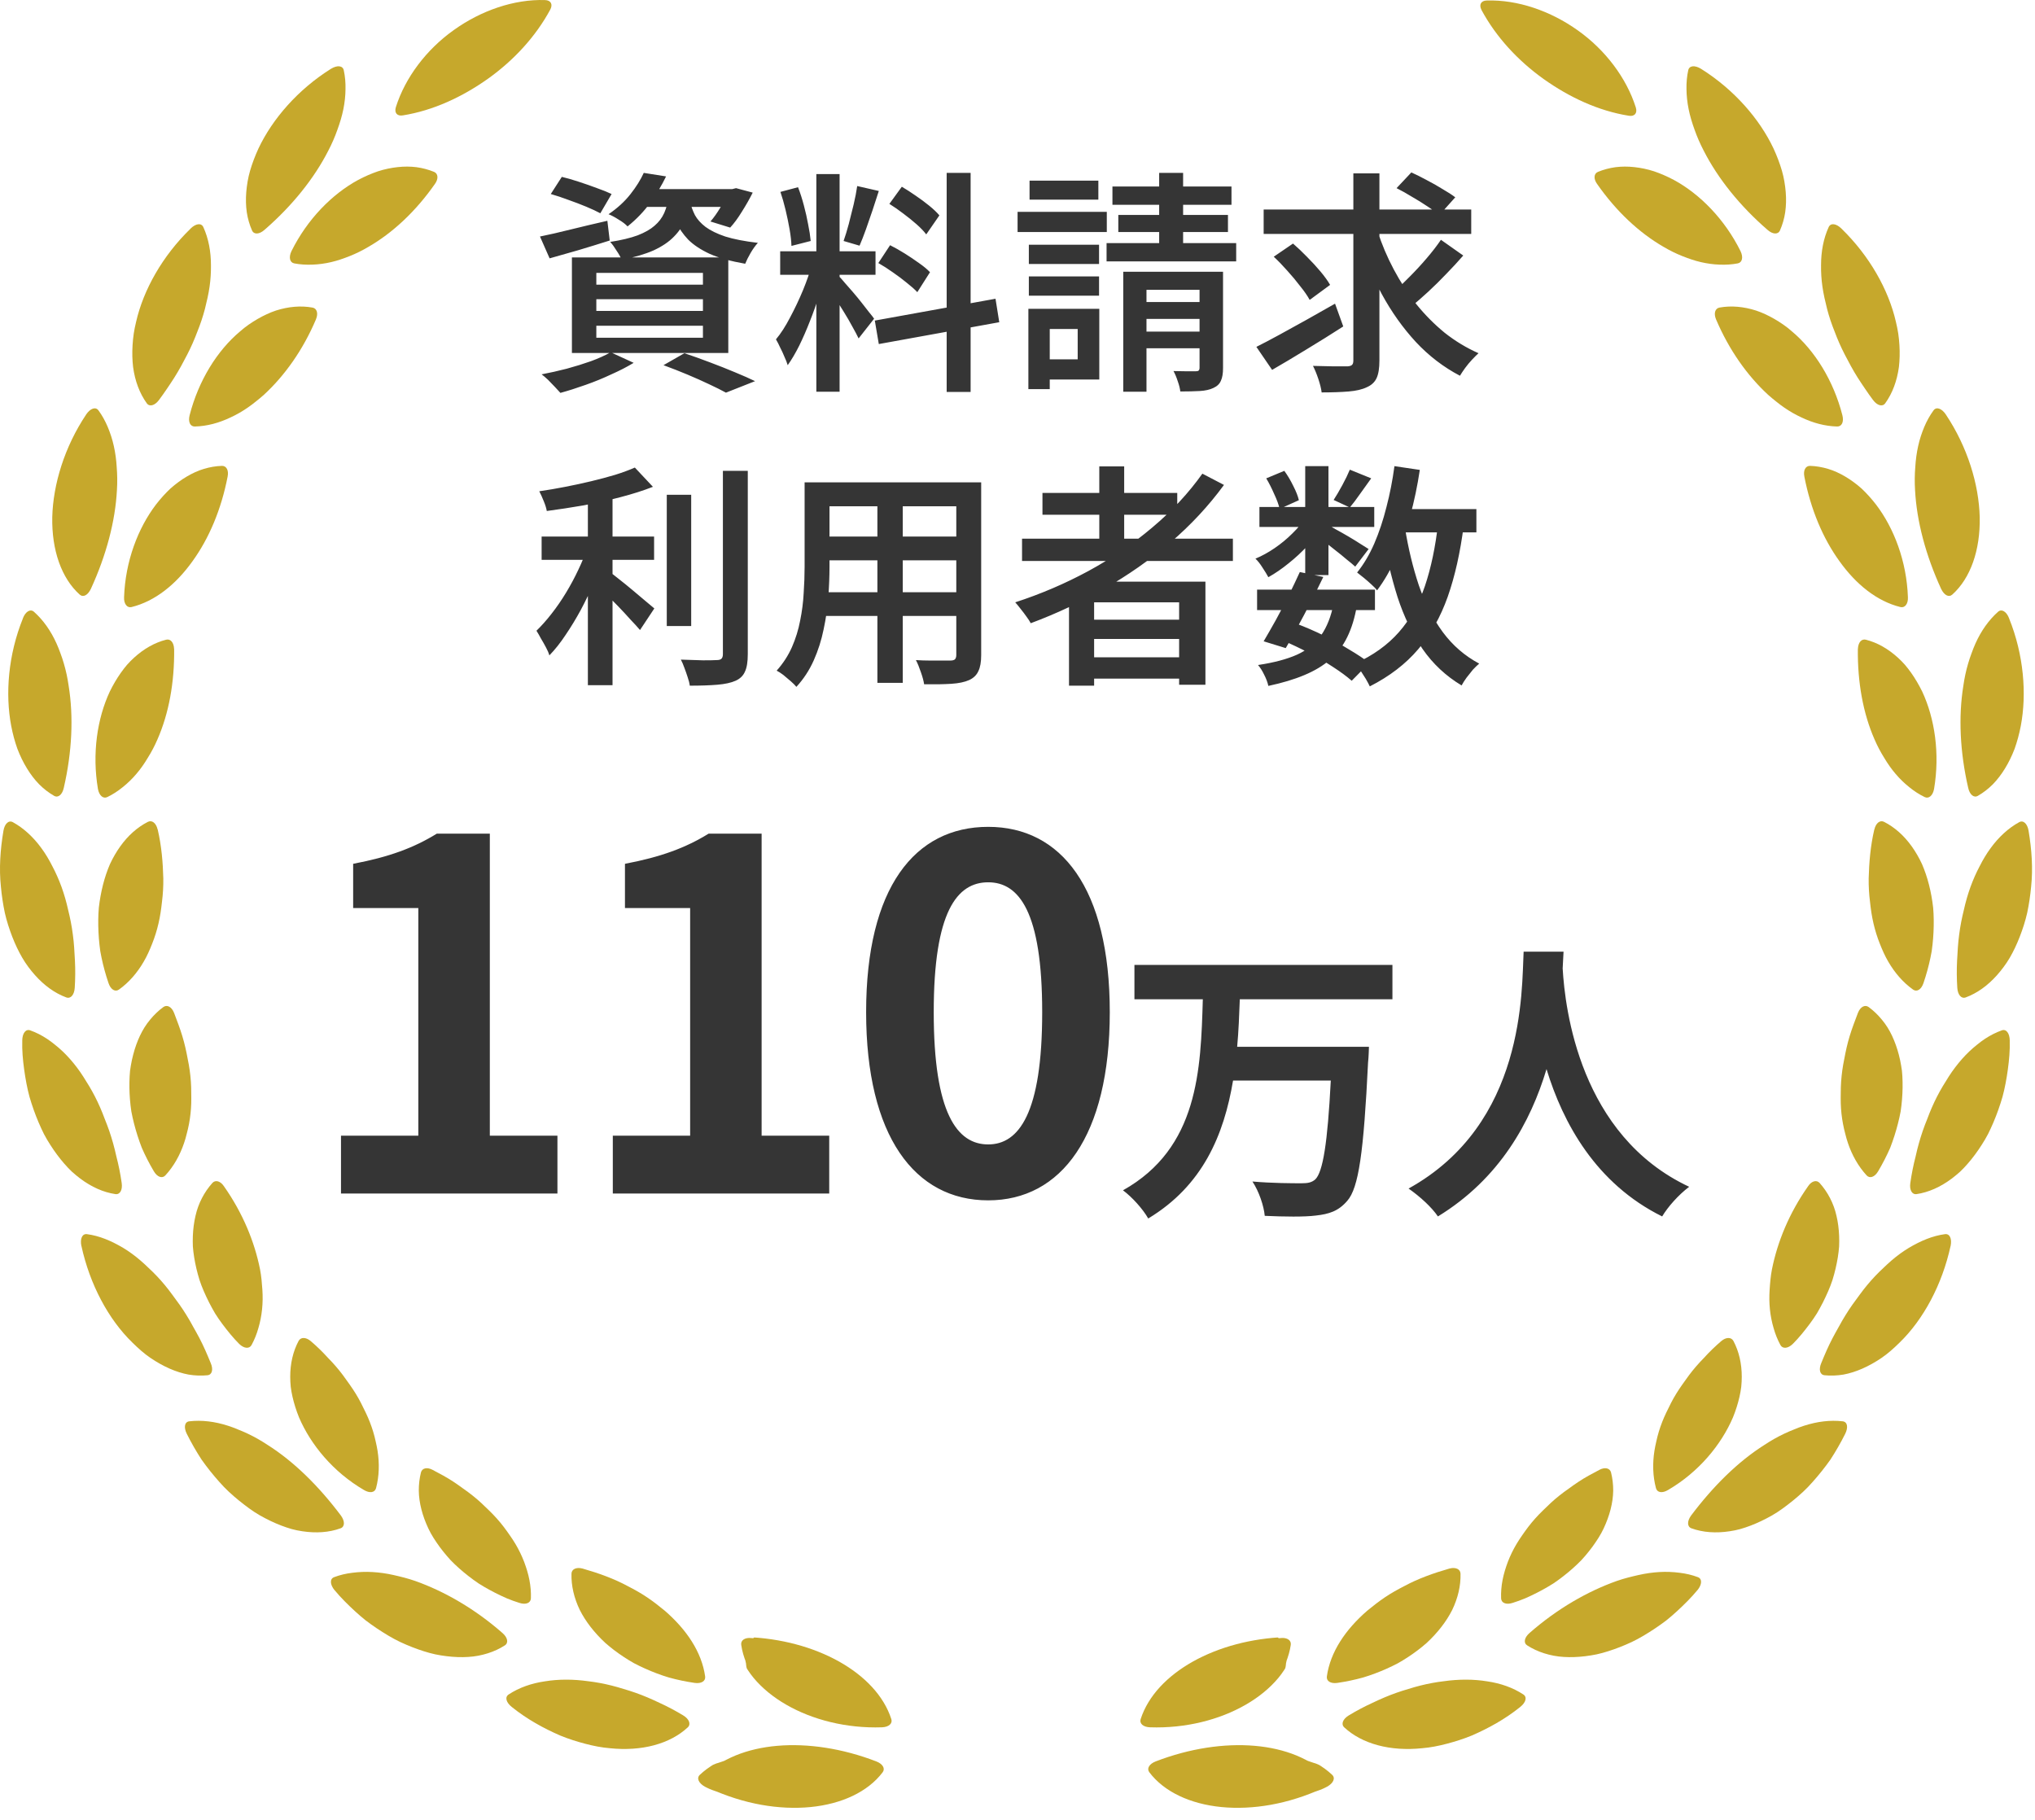 <svg width="104" height="93" viewBox="0 0 104 93" fill="none" xmlns="http://www.w3.org/2000/svg">
<path d="M28.148 9.916L28.712 9.04C28.984 9.104 29.276 9.188 29.588 9.292C29.908 9.396 30.216 9.504 30.512 9.616C30.808 9.72 31.056 9.82 31.256 9.916L30.68 10.9C30.488 10.796 30.248 10.684 29.96 10.564C29.672 10.444 29.368 10.328 29.048 10.216C28.728 10.096 28.428 9.996 28.148 9.916ZM27.596 12.088C28.036 12 28.56 11.88 29.168 11.728C29.784 11.576 30.408 11.428 31.04 11.284L31.16 12.292C30.632 12.46 30.1 12.624 29.564 12.784C29.028 12.936 28.536 13.076 28.088 13.204L27.596 12.088ZM32.876 9.664H37.544V10.576H32.144L32.876 9.664ZM37.232 9.664H37.424L37.616 9.616L38.468 9.844C38.308 10.164 38.124 10.488 37.916 10.816C37.716 11.144 37.516 11.416 37.316 11.632L36.308 11.32C36.476 11.128 36.644 10.892 36.812 10.612C36.988 10.332 37.128 10.068 37.232 9.82V9.664ZM34.172 10.036H35.336C35.272 10.468 35.172 10.856 35.036 11.2C34.9 11.536 34.7 11.836 34.436 12.1C34.18 12.364 33.836 12.596 33.404 12.796C32.972 12.988 32.428 13.148 31.772 13.276C31.716 13.14 31.628 12.984 31.508 12.808C31.396 12.624 31.288 12.476 31.184 12.364C31.752 12.276 32.22 12.164 32.588 12.028C32.956 11.884 33.244 11.72 33.452 11.536C33.668 11.352 33.832 11.136 33.944 10.888C34.056 10.632 34.132 10.348 34.172 10.036ZM35.264 10.312C35.32 10.544 35.404 10.772 35.516 10.996C35.636 11.212 35.816 11.412 36.056 11.596C36.304 11.78 36.64 11.944 37.064 12.088C37.496 12.224 38.052 12.332 38.732 12.412C38.612 12.54 38.488 12.712 38.36 12.928C38.24 13.136 38.148 13.32 38.084 13.48C37.348 13.352 36.744 13.184 36.272 12.976C35.808 12.76 35.44 12.516 35.168 12.244C34.904 11.964 34.7 11.668 34.556 11.356C34.42 11.044 34.312 10.732 34.232 10.42L35.264 10.312ZM32.9 8.836L34.04 9.016C33.816 9.48 33.544 9.932 33.224 10.372C32.912 10.804 32.528 11.204 32.072 11.572C31.96 11.452 31.808 11.336 31.616 11.224C31.432 11.104 31.26 11.012 31.1 10.948C31.548 10.644 31.92 10.304 32.216 9.928C32.512 9.552 32.74 9.188 32.9 8.836ZM30.476 15.292V15.892H35.924V15.292H30.476ZM30.476 16.648V17.26H35.924V16.648H30.476ZM30.476 13.948V14.548H35.924V13.948H30.476ZM29.228 13.156H37.22V18.04H29.228V13.156ZM33.908 18.664L34.976 18.052C35.408 18.196 35.844 18.352 36.284 18.52C36.732 18.688 37.156 18.856 37.556 19.024C37.964 19.192 38.308 19.344 38.588 19.48L37.1 20.068C36.868 19.94 36.58 19.796 36.236 19.636C35.9 19.476 35.532 19.312 35.132 19.144C34.732 18.976 34.324 18.816 33.908 18.664ZM31.208 18.004L32.384 18.544C32.056 18.744 31.676 18.94 31.244 19.132C30.82 19.332 30.38 19.512 29.924 19.672C29.476 19.832 29.048 19.968 28.64 20.08C28.56 19.992 28.464 19.888 28.352 19.768C28.24 19.648 28.124 19.528 28.004 19.408C27.884 19.296 27.776 19.204 27.68 19.132C28.104 19.052 28.532 18.956 28.964 18.844C29.404 18.724 29.816 18.596 30.2 18.46C30.592 18.316 30.928 18.164 31.208 18.004ZM41.72 8.896H42.908V20.02H41.72V8.896ZM39.872 12.844H44.744V14.044H39.872V12.844ZM41.504 13.48L42.224 13.828C42.12 14.236 41.996 14.664 41.852 15.112C41.716 15.552 41.56 15.992 41.384 16.432C41.216 16.864 41.036 17.276 40.844 17.668C40.652 18.052 40.456 18.384 40.256 18.664C40.216 18.528 40.16 18.384 40.088 18.232C40.024 18.072 39.952 17.916 39.872 17.764C39.8 17.604 39.728 17.464 39.656 17.344C39.904 17.048 40.144 16.676 40.376 16.228C40.616 15.78 40.836 15.316 41.036 14.836C41.236 14.348 41.392 13.896 41.504 13.48ZM42.896 14.14C42.96 14.204 43.052 14.308 43.172 14.452C43.3 14.596 43.44 14.756 43.592 14.932C43.744 15.108 43.892 15.288 44.036 15.472C44.18 15.656 44.308 15.82 44.42 15.964C44.54 16.108 44.624 16.216 44.672 16.288L43.88 17.296C43.8 17.128 43.692 16.924 43.556 16.684C43.428 16.444 43.284 16.196 43.124 15.94C42.964 15.676 42.812 15.432 42.668 15.208C42.524 14.976 42.4 14.792 42.296 14.656L42.896 14.14ZM39.884 9.808L40.784 9.568C40.896 9.856 40.996 10.168 41.084 10.504C41.172 10.832 41.244 11.152 41.3 11.464C41.364 11.776 41.408 12.06 41.432 12.316L40.448 12.568C40.44 12.32 40.408 12.036 40.352 11.716C40.296 11.396 40.228 11.068 40.148 10.732C40.068 10.396 39.98 10.088 39.884 9.808ZM43.808 9.508L44.912 9.76C44.808 10.08 44.7 10.412 44.588 10.756C44.476 11.092 44.364 11.416 44.252 11.728C44.14 12.04 44.032 12.316 43.928 12.556L43.112 12.316C43.2 12.068 43.288 11.78 43.376 11.452C43.464 11.116 43.548 10.78 43.628 10.444C43.708 10.1 43.768 9.788 43.808 9.508ZM48.38 8.836H49.604V20.032H48.38V8.836ZM44.708 16.384L50.876 15.268L51.068 16.468L44.912 17.584L44.708 16.384ZM45.452 10.42L46.088 9.544C46.32 9.68 46.556 9.832 46.796 10C47.044 10.168 47.276 10.34 47.492 10.516C47.708 10.692 47.88 10.856 48.008 11.008L47.336 11.98C47.216 11.82 47.052 11.648 46.844 11.464C46.636 11.28 46.408 11.096 46.16 10.912C45.92 10.728 45.684 10.564 45.452 10.42ZM44.888 13.444L45.488 12.532C45.728 12.652 45.976 12.792 46.232 12.952C46.488 13.112 46.732 13.276 46.964 13.444C47.196 13.604 47.384 13.76 47.528 13.912L46.88 14.932C46.744 14.788 46.564 14.628 46.34 14.452C46.116 14.268 45.876 14.088 45.62 13.912C45.372 13.736 45.128 13.58 44.888 13.444ZM52.58 12.508H56.168V13.492H52.58V12.508ZM52.616 9.232H56.132V10.204H52.616V9.232ZM52.58 14.128H56.168V15.112H52.58V14.128ZM52.004 10.828H56.564V11.86H52.004V10.828ZM53.132 15.784H56.18V19.396H53.132V18.364H55.076V16.816H53.132V15.784ZM52.556 15.784H53.648V19.888H52.556V15.784ZM56.852 9.532H62.936V10.468H56.852V9.532ZM57.152 10.984H62.756V11.86H57.152V10.984ZM56.552 12.424H63.176V13.36H56.552V12.424ZM59.24 8.836H60.464V13.216H59.24V8.836ZM57.404 13.888H62V14.812H58.592V20.02H57.404V13.888ZM61.304 13.888H62.504V18.808C62.504 19.088 62.468 19.304 62.396 19.456C62.332 19.616 62.204 19.74 62.012 19.828C61.828 19.916 61.596 19.968 61.316 19.984C61.036 20 60.704 20.008 60.32 20.008C60.304 19.856 60.26 19.68 60.188 19.48C60.124 19.28 60.052 19.108 59.972 18.964C60.212 18.972 60.44 18.976 60.656 18.976C60.88 18.976 61.028 18.976 61.1 18.976C61.18 18.976 61.232 18.964 61.256 18.94C61.288 18.908 61.304 18.86 61.304 18.796V13.888ZM57.92 15.436H61.916V16.3H57.92V15.436ZM57.92 16.948H61.916V17.8H57.92V16.948ZM64.58 10.708H75.188V11.956H64.58V10.708ZM70.4 11.812C70.616 12.484 70.892 13.136 71.228 13.768C71.564 14.4 71.948 14.992 72.38 15.544C72.82 16.088 73.304 16.576 73.832 17.008C74.368 17.432 74.944 17.78 75.56 18.052C75.464 18.14 75.352 18.252 75.224 18.388C75.104 18.516 74.988 18.656 74.876 18.808C74.772 18.952 74.684 19.084 74.612 19.204C73.772 18.764 73.02 18.188 72.356 17.476C71.692 16.756 71.112 15.94 70.616 15.028C70.128 14.116 69.716 13.14 69.38 12.1L70.4 11.812ZM73.64 12.256L74.78 13.06C74.516 13.364 74.228 13.676 73.916 13.996C73.612 14.316 73.304 14.62 72.992 14.908C72.688 15.188 72.4 15.44 72.128 15.664L71.192 14.956C71.456 14.724 71.736 14.456 72.032 14.152C72.336 13.848 72.628 13.532 72.908 13.204C73.196 12.868 73.44 12.552 73.64 12.256ZM71.372 9.616L72.128 8.812C72.376 8.924 72.64 9.056 72.92 9.208C73.2 9.352 73.468 9.504 73.724 9.664C73.988 9.816 74.204 9.956 74.372 10.084L73.556 10.996C73.404 10.86 73.204 10.712 72.956 10.552C72.708 10.384 72.444 10.22 72.164 10.06C71.892 9.892 71.628 9.744 71.372 9.616ZM65.096 13.12L66.08 12.448C66.312 12.648 66.552 12.876 66.8 13.132C67.048 13.38 67.276 13.628 67.484 13.876C67.692 14.124 67.856 14.352 67.976 14.56L66.932 15.328C66.82 15.12 66.66 14.888 66.452 14.632C66.252 14.368 66.032 14.104 65.792 13.84C65.56 13.576 65.328 13.336 65.096 13.12ZM69.164 8.86H70.496V18.424C70.496 18.816 70.448 19.116 70.352 19.324C70.256 19.532 70.088 19.688 69.848 19.792C69.616 19.904 69.308 19.976 68.924 20.008C68.54 20.04 68.08 20.056 67.544 20.056C67.52 19.864 67.464 19.636 67.376 19.372C67.288 19.108 67.196 18.884 67.1 18.7C67.476 18.708 67.832 18.716 68.168 18.724C68.512 18.724 68.744 18.724 68.864 18.724C68.976 18.716 69.052 18.692 69.092 18.652C69.14 18.612 69.164 18.536 69.164 18.424V8.86ZM64.208 17.728C64.544 17.56 64.932 17.356 65.372 17.116C65.812 16.876 66.276 16.62 66.764 16.348C67.26 16.068 67.748 15.792 68.228 15.52L68.648 16.684C68.04 17.076 67.412 17.468 66.764 17.86C66.124 18.252 65.54 18.6 65.012 18.904L64.208 17.728ZM27.68 27.424H33.428V28.612H27.68V27.424ZM34.076 25.288H35.324V31.996H34.076V25.288ZM30.044 24.976H31.304V35.02H30.044V24.976ZM36.944 24.064H38.216V33.436C38.216 33.828 38.168 34.124 38.072 34.324C37.984 34.532 37.824 34.688 37.592 34.792C37.36 34.896 37.048 34.964 36.656 34.996C36.272 35.028 35.804 35.044 35.252 35.044C35.236 34.916 35.2 34.772 35.144 34.612C35.096 34.46 35.04 34.3 34.976 34.132C34.92 33.972 34.86 33.832 34.796 33.712C35.204 33.728 35.58 33.74 35.924 33.748C36.268 33.748 36.5 33.744 36.62 33.736C36.732 33.736 36.812 33.716 36.86 33.676C36.916 33.628 36.944 33.548 36.944 33.436V24.064ZM32.444 23.896L33.368 24.88C32.88 25.072 32.328 25.248 31.712 25.408C31.104 25.568 30.476 25.708 29.828 25.828C29.18 25.94 28.552 26.036 27.944 26.116C27.92 25.972 27.868 25.804 27.788 25.612C27.708 25.412 27.632 25.244 27.56 25.108C28 25.044 28.444 24.968 28.892 24.88C29.348 24.792 29.792 24.696 30.224 24.592C30.656 24.488 31.06 24.38 31.436 24.268C31.82 24.148 32.156 24.024 32.444 23.896ZM30.02 27.976L30.896 28.36C30.744 28.816 30.564 29.284 30.356 29.764C30.156 30.236 29.932 30.704 29.684 31.168C29.436 31.624 29.176 32.052 28.904 32.452C28.64 32.852 28.364 33.2 28.076 33.496C28.036 33.36 27.976 33.22 27.896 33.076C27.816 32.924 27.732 32.776 27.644 32.632C27.564 32.48 27.488 32.348 27.416 32.236C27.672 31.988 27.928 31.7 28.184 31.372C28.448 31.036 28.696 30.676 28.928 30.292C29.16 29.908 29.368 29.52 29.552 29.128C29.744 28.728 29.9 28.344 30.02 27.976ZM31.112 29.2C31.232 29.28 31.4 29.408 31.616 29.584C31.832 29.752 32.064 29.94 32.312 30.148C32.56 30.356 32.788 30.548 32.996 30.724C33.204 30.9 33.352 31.024 33.44 31.096L32.708 32.2C32.58 32.048 32.416 31.868 32.216 31.66C32.024 31.444 31.82 31.224 31.604 31C31.388 30.776 31.176 30.564 30.968 30.364C30.768 30.164 30.592 30 30.44 29.872L31.112 29.2ZM41.852 24.652H49.34V25.876H41.852V24.652ZM41.852 27.424H49.352V28.636H41.852V27.424ZM41.816 30.268H49.388V31.48H41.816V30.268ZM41.12 24.652H42.392V28.984C42.392 29.448 42.372 29.956 42.332 30.508C42.292 31.052 42.212 31.604 42.092 32.164C41.98 32.716 41.812 33.244 41.588 33.748C41.364 34.252 41.068 34.704 40.7 35.104C40.636 35.024 40.54 34.928 40.412 34.816C40.284 34.704 40.156 34.596 40.028 34.492C39.9 34.396 39.788 34.324 39.692 34.276C40.02 33.908 40.28 33.508 40.472 33.076C40.664 32.636 40.804 32.184 40.892 31.72C40.988 31.248 41.048 30.78 41.072 30.316C41.104 29.844 41.12 29.396 41.12 28.972V24.652ZM48.872 24.652H50.144V33.484C50.144 33.836 50.096 34.108 50 34.3C49.912 34.5 49.756 34.652 49.532 34.756C49.3 34.86 48.996 34.924 48.62 34.948C48.252 34.972 47.788 34.98 47.228 34.972C47.204 34.804 47.148 34.596 47.06 34.348C46.98 34.108 46.896 33.904 46.808 33.736C47.056 33.752 47.3 33.76 47.54 33.76C47.78 33.76 47.992 33.76 48.176 33.76C48.36 33.76 48.488 33.76 48.56 33.76C48.672 33.76 48.752 33.74 48.8 33.7C48.848 33.652 48.872 33.576 48.872 33.472V24.652ZM44.84 25.132H46.136V34.9H44.84V25.132ZM52.232 27.532H63.008V28.672H52.232V27.532ZM53.276 25.192H60.164V26.308H53.276V25.192ZM55.34 31.672H60.788V32.656H55.34V31.672ZM55.34 33.592H60.788V34.684H55.34V33.592ZM56.18 23.836H57.452V28.168H56.18V23.836ZM61.448 24.208L62.552 24.784C61.768 25.856 60.852 26.84 59.804 27.736C58.756 28.624 57.628 29.412 56.42 30.1C55.212 30.788 53.964 31.372 52.676 31.852C52.628 31.756 52.556 31.644 52.46 31.516C52.364 31.38 52.264 31.248 52.16 31.12C52.056 30.984 51.964 30.872 51.884 30.784C53.188 30.36 54.432 29.828 55.616 29.188C56.808 28.54 57.9 27.796 58.892 26.956C59.892 26.116 60.744 25.2 61.448 24.208ZM54.632 29.728H61.604V34.996H60.26V30.784H55.916V35.044H54.632V29.728ZM64.244 30.136H70.268V31.18H64.244V30.136ZM64.364 25.912H70.232V26.932H64.364V25.912ZM66.428 29.236L67.628 29.488C67.436 29.888 67.224 30.312 66.992 30.76C66.768 31.2 66.544 31.624 66.32 32.032C66.104 32.44 65.9 32.804 65.708 33.124L64.58 32.776C64.764 32.464 64.968 32.108 65.192 31.708C65.416 31.3 65.636 30.88 65.852 30.448C66.068 30.008 66.26 29.604 66.428 29.236ZM68.156 30.844L69.344 30.952C69.24 31.568 69.076 32.104 68.852 32.56C68.636 33.008 68.344 33.392 67.976 33.712C67.616 34.024 67.176 34.288 66.656 34.504C66.144 34.72 65.532 34.904 64.82 35.056C64.78 34.872 64.708 34.68 64.604 34.48C64.508 34.28 64.404 34.116 64.292 33.988C65.1 33.868 65.764 33.692 66.284 33.46C66.812 33.22 67.224 32.888 67.52 32.464C67.816 32.04 68.028 31.5 68.156 30.844ZM68.984 24.004L70.076 24.448C69.884 24.72 69.692 24.988 69.5 25.252C69.316 25.516 69.144 25.744 68.984 25.936L68.156 25.552C68.292 25.344 68.44 25.092 68.6 24.796C68.76 24.5 68.888 24.236 68.984 24.004ZM66.704 23.824H67.892V29.392H66.704V23.824ZM64.712 24.448L65.636 24.064C65.804 24.296 65.956 24.552 66.092 24.832C66.236 25.112 66.332 25.356 66.38 25.564L65.396 26.008C65.348 25.792 65.256 25.54 65.12 25.252C64.992 24.956 64.856 24.688 64.712 24.448ZM66.74 26.416L67.58 26.92C67.38 27.24 67.128 27.564 66.824 27.892C66.528 28.212 66.204 28.512 65.852 28.792C65.508 29.072 65.164 29.308 64.82 29.5C64.748 29.364 64.648 29.2 64.52 29.008C64.4 28.816 64.28 28.664 64.16 28.552C64.488 28.416 64.816 28.236 65.144 28.012C65.472 27.788 65.776 27.536 66.056 27.256C66.344 26.976 66.572 26.696 66.74 26.416ZM67.784 26.776C67.888 26.832 68.04 26.92 68.24 27.04C68.448 27.152 68.668 27.276 68.9 27.412C69.132 27.548 69.34 27.676 69.524 27.796C69.716 27.916 69.856 28.004 69.944 28.06L69.26 28.96C69.148 28.856 69 28.732 68.816 28.588C68.64 28.436 68.448 28.28 68.24 28.12C68.032 27.952 67.832 27.796 67.64 27.652C67.456 27.5 67.3 27.38 67.172 27.292L67.784 26.776ZM71.084 26.02H75.452V27.208H71.084V26.02ZM71.264 23.824L72.56 24.016C72.44 24.824 72.276 25.608 72.068 26.368C71.868 27.128 71.628 27.832 71.348 28.48C71.068 29.12 70.744 29.684 70.376 30.172C70.312 30.084 70.216 29.984 70.088 29.872C69.968 29.76 69.84 29.648 69.704 29.536C69.568 29.424 69.452 29.332 69.356 29.26C69.692 28.844 69.984 28.352 70.232 27.784C70.48 27.208 70.688 26.584 70.856 25.912C71.032 25.24 71.168 24.544 71.264 23.824ZM73.496 26.74L74.804 26.86C74.628 28.236 74.356 29.448 73.988 30.496C73.62 31.536 73.116 32.432 72.476 33.184C71.836 33.936 71.012 34.568 70.004 35.08C69.956 34.976 69.888 34.848 69.8 34.696C69.712 34.552 69.62 34.408 69.524 34.264C69.428 34.12 69.336 34.004 69.248 33.916C70.168 33.5 70.916 32.964 71.492 32.308C72.068 31.652 72.512 30.864 72.824 29.944C73.136 29.016 73.36 27.948 73.496 26.74ZM71.804 26.992C71.972 28.032 72.208 29.008 72.512 29.92C72.824 30.824 73.232 31.62 73.736 32.308C74.24 32.988 74.86 33.524 75.596 33.916C75.5 33.996 75.392 34.1 75.272 34.228C75.16 34.364 75.052 34.5 74.948 34.636C74.844 34.78 74.76 34.912 74.696 35.032C73.896 34.552 73.232 33.932 72.704 33.172C72.176 32.404 71.748 31.516 71.42 30.508C71.1 29.492 70.84 28.384 70.64 27.184L71.804 26.992ZM65.54 32.728L66.224 31.864C66.696 32.04 67.168 32.244 67.64 32.476C68.112 32.708 68.548 32.948 68.948 33.196C69.356 33.436 69.7 33.664 69.98 33.88L69.08 34.792C68.824 34.568 68.504 34.332 68.12 34.084C67.744 33.836 67.332 33.596 66.884 33.364C66.444 33.132 65.996 32.92 65.54 32.728Z" fill="#353535"/>
<path d="M17.427 61V58.042H21.379V46.41H18.048V44.148C19.888 43.8 21.155 43.328 22.323 42.607H25.033V58.042H28.488V61H17.427ZM31.318 61V58.042H35.27V46.41H31.939V44.148C33.778 43.8 35.046 43.328 36.214 42.607H38.923V58.042H42.378V61H31.318ZM50.503 61.348C46.749 61.348 44.264 58.067 44.264 51.729C44.264 45.366 46.749 42.259 50.503 42.259C54.231 42.259 56.716 45.391 56.716 51.729C56.716 58.067 54.231 61.348 50.503 61.348ZM50.503 58.49C52.069 58.49 53.262 56.899 53.262 51.729C53.262 46.584 52.069 45.093 50.503 45.093C48.912 45.093 47.719 46.584 47.719 51.729C47.719 56.899 48.912 58.49 50.503 58.49ZM71.161 51.07H63.361C63.331 51.865 63.301 52.69 63.226 53.5H69.961C69.961 53.5 69.946 54.07 69.916 54.295C69.691 58.9 69.436 60.715 68.851 61.375C68.401 61.9 67.921 62.05 67.246 62.125C66.661 62.2 65.626 62.185 64.636 62.14C64.591 61.63 64.336 60.88 64.006 60.385C65.041 60.475 66.061 60.475 66.511 60.475C66.826 60.475 67.021 60.445 67.216 60.28C67.606 59.905 67.846 58.435 68.011 55.225H63.016C62.551 58 61.471 60.595 58.681 62.275C58.411 61.795 57.856 61.18 57.391 60.835C61.246 58.675 61.366 54.685 61.471 51.07H57.976V49.315H71.161V51.07ZM77.866 48.64H79.906C79.891 48.88 79.876 49.18 79.861 49.495C79.981 51.565 80.731 58.03 86.326 60.655C85.771 61.075 85.231 61.69 84.946 62.17C81.556 60.49 79.876 57.4 79.036 54.64C78.226 57.34 76.651 60.235 73.486 62.17C73.171 61.705 72.586 61.165 71.986 60.745C77.971 57.43 77.761 50.62 77.866 48.64Z" fill="#353535"/>
<path d="M27.85 0.003C26.274 -0.045 24.59 0.535 23.191 1.536C21.789 2.532 20.707 3.966 20.23 5.479C20.142 5.77 20.298 5.947 20.59 5.897C22.141 5.648 23.628 4.954 24.942 4.021C26.253 3.085 27.377 1.874 28.124 0.485C28.264 0.219 28.15 0.01 27.852 0.004L27.85 0.003Z" fill="#C6A82C"/>
<path d="M16.912 3.518C15.223 4.578 13.921 6.081 13.208 7.591C13.033 7.973 12.89 8.351 12.782 8.721C12.674 9.091 12.615 9.467 12.585 9.821C12.557 10.178 12.565 10.521 12.612 10.848C12.661 11.174 12.753 11.49 12.88 11.778C12.977 11.998 13.254 11.982 13.519 11.746C14.938 10.515 16.057 9.116 16.781 7.695C16.965 7.342 17.119 6.986 17.244 6.629C17.372 6.277 17.478 5.93 17.548 5.581C17.617 5.234 17.655 4.89 17.657 4.555C17.665 4.224 17.636 3.9 17.568 3.589C17.516 3.351 17.236 3.32 16.912 3.518Z" fill="#C6A82C"/>
<path d="M22.227 9.401C21.25 10.799 20.077 11.897 18.826 12.618C18.517 12.801 18.201 12.957 17.88 13.085C17.558 13.212 17.247 13.322 16.925 13.396C16.606 13.471 16.285 13.514 15.967 13.525C15.651 13.537 15.343 13.52 15.039 13.462C14.809 13.419 14.746 13.152 14.894 12.839C15.704 11.205 16.971 9.918 18.306 9.195C18.642 9.016 18.98 8.87 19.315 8.756C19.653 8.646 19.993 8.577 20.321 8.541C20.65 8.505 20.971 8.505 21.28 8.544C21.594 8.587 21.895 8.667 22.18 8.783C22.396 8.872 22.415 9.14 22.227 9.402V9.401Z" fill="#C6A82C"/>
<path d="M9.741 11.683C8.307 13.073 7.329 14.811 6.956 16.447C6.907 16.651 6.865 16.85 6.835 17.05C6.806 17.251 6.786 17.449 6.775 17.643C6.75 18.032 6.76 18.405 6.802 18.757C6.897 19.468 7.134 20.101 7.5 20.61C7.64 20.805 7.909 20.731 8.123 20.446C8.264 20.257 8.399 20.067 8.528 19.875C8.656 19.682 8.789 19.493 8.908 19.3C9.029 19.107 9.143 18.913 9.252 18.717C9.357 18.52 9.461 18.325 9.564 18.131C9.765 17.742 9.937 17.348 10.084 16.955C10.241 16.568 10.37 16.179 10.472 15.792C10.569 15.403 10.657 15.027 10.71 14.654C10.764 14.283 10.785 13.914 10.781 13.56C10.781 12.857 10.658 12.192 10.392 11.608C10.291 11.386 10.013 11.415 9.741 11.68V11.683Z" fill="#C6A82C"/>
<path d="M16.15 16.317C15.483 17.888 14.548 19.201 13.487 20.177C13.353 20.298 13.214 20.411 13.075 20.521C12.94 20.632 12.8 20.735 12.659 20.833C12.377 21.028 12.084 21.196 11.783 21.334C11.193 21.616 10.58 21.783 9.956 21.798C9.719 21.804 9.605 21.557 9.691 21.222C10.144 19.454 11.1 17.916 12.269 16.938C12.551 16.686 12.862 16.478 13.168 16.3C13.477 16.123 13.787 15.977 14.1 15.872C14.737 15.669 15.369 15.612 15.97 15.72C16.198 15.76 16.274 16.019 16.148 16.318L16.15 16.317Z" fill="#C6A82C"/>
<path d="M4.406 21.18C3.293 22.846 2.713 24.758 2.671 26.432C2.639 28.115 3.139 29.549 4.072 30.388C4.255 30.549 4.49 30.418 4.645 30.094C5.431 28.38 5.892 26.644 5.976 25.047C6.001 24.65 5.996 24.259 5.965 23.882C5.944 23.508 5.895 23.147 5.818 22.801C5.743 22.456 5.633 22.125 5.505 21.819C5.376 21.514 5.22 21.23 5.032 20.974C4.889 20.778 4.62 20.866 4.404 21.181L4.406 21.18Z" fill="#C6A82C"/>
<path d="M11.634 24.354C11.309 26.032 10.685 27.516 9.834 28.689C8.996 29.861 7.93 30.728 6.723 31.026C6.498 31.083 6.323 30.863 6.341 30.519C6.405 28.691 7.05 26.995 7.973 25.784C8.207 25.482 8.455 25.208 8.713 24.966C8.981 24.729 9.26 24.524 9.545 24.356C9.831 24.187 10.121 24.053 10.423 23.963C10.726 23.872 11.033 23.82 11.339 23.81C11.573 23.803 11.698 24.039 11.633 24.356L11.634 24.354Z" fill="#C6A82C"/>
<path d="M1.171 31.605C0.418 33.468 0.261 35.462 0.574 37.106C0.653 37.517 0.759 37.907 0.889 38.27C1.028 38.635 1.192 38.97 1.379 39.274C1.564 39.578 1.772 39.85 2 40.084C2.235 40.319 2.49 40.516 2.764 40.673C2.972 40.793 3.184 40.614 3.26 40.266C3.685 38.424 3.763 36.628 3.508 35.048C3.452 34.655 3.371 34.275 3.264 33.914C3.212 33.732 3.153 33.557 3.088 33.384C3.026 33.213 2.961 33.047 2.888 32.886C2.6 32.244 2.21 31.688 1.734 31.266C1.556 31.107 1.305 31.248 1.169 31.603L1.171 31.605Z" fill="#C6A82C"/>
<path d="M8.9 33.168C8.92 34.874 8.63 36.463 8.046 37.792C7.902 38.125 7.737 38.44 7.551 38.734C7.376 39.029 7.182 39.305 6.967 39.556C6.753 39.808 6.519 40.034 6.27 40.232C6.026 40.431 5.766 40.601 5.486 40.736C5.275 40.84 5.067 40.663 5.005 40.32C4.701 38.519 4.966 36.724 5.612 35.343C5.781 34.999 5.969 34.678 6.175 34.387C6.277 34.242 6.384 34.104 6.495 33.974C6.609 33.845 6.73 33.724 6.854 33.611C7.35 33.161 7.896 32.846 8.491 32.694C8.719 32.638 8.885 32.841 8.897 33.167L8.9 33.168Z" fill="#C6A82C"/>
<path d="M0.176 42.46C0.013 43.428 -0.052 44.394 0.046 45.315C0.088 45.775 0.156 46.222 0.246 46.651C0.343 47.08 0.478 47.491 0.626 47.875C0.776 48.261 0.947 48.621 1.138 48.95C1.33 49.28 1.558 49.58 1.794 49.844C2.267 50.374 2.804 50.761 3.388 50.977C3.611 51.059 3.794 50.848 3.819 50.491C3.85 50.019 3.853 49.555 3.83 49.1C3.817 48.873 3.803 48.648 3.79 48.425C3.775 48.202 3.752 47.981 3.723 47.766C3.668 47.332 3.584 46.91 3.482 46.503C3.393 46.096 3.28 45.704 3.145 45.331C3.009 44.958 2.852 44.604 2.676 44.272C2.509 43.94 2.324 43.631 2.117 43.349C1.705 42.784 1.215 42.328 0.658 42.021C0.447 41.905 0.239 42.092 0.176 42.459V42.46Z" fill="#C6A82C"/>
<path d="M8.059 42.391C8.258 43.245 8.325 44.091 8.346 44.897C8.351 45.302 8.328 45.698 8.279 46.082C8.238 46.467 8.185 46.836 8.1 47.196C8.017 47.555 7.909 47.899 7.778 48.227C7.65 48.554 7.514 48.861 7.346 49.147C7.014 49.72 6.591 50.211 6.08 50.575C5.887 50.714 5.657 50.575 5.546 50.246C5.399 49.814 5.279 49.377 5.188 48.941C5.165 48.832 5.143 48.724 5.125 48.614C5.11 48.505 5.097 48.397 5.084 48.288C5.06 48.07 5.043 47.854 5.033 47.641C5.013 47.214 5.016 46.795 5.051 46.389C5.097 45.983 5.17 45.59 5.264 45.217C5.359 44.844 5.479 44.491 5.62 44.164C5.773 43.836 5.949 43.532 6.145 43.259C6.536 42.71 7.012 42.283 7.558 42.004C7.766 41.898 7.979 42.065 8.054 42.389L8.059 42.391Z" fill="#C6A82C"/>
<path d="M1.138 53.181C1.122 53.681 1.168 54.173 1.234 54.655C1.301 55.138 1.386 55.61 1.509 56.062C1.641 56.514 1.795 56.947 1.969 57.357C2.056 57.563 2.149 57.762 2.244 57.955C2.342 58.148 2.456 58.331 2.568 58.508C2.793 58.862 3.035 59.187 3.289 59.478C3.416 59.623 3.544 59.76 3.679 59.887C3.819 60.012 3.96 60.129 4.103 60.237C4.677 60.666 5.283 60.938 5.898 61.029C6.132 61.063 6.27 60.817 6.219 60.461C6.152 59.992 6.061 59.536 5.945 59.095C5.848 58.649 5.727 58.217 5.585 57.802C5.513 57.595 5.436 57.392 5.355 57.193C5.28 56.993 5.203 56.796 5.119 56.605C4.952 56.221 4.764 55.856 4.559 55.513C4.507 55.427 4.455 55.343 4.402 55.26C4.352 55.176 4.301 55.094 4.249 55.014C4.145 54.852 4.037 54.697 3.923 54.547C3.698 54.249 3.455 53.976 3.199 53.732C3.071 53.61 2.938 53.496 2.804 53.39C2.674 53.283 2.54 53.184 2.404 53.093C2.13 52.912 1.842 52.766 1.544 52.66C1.318 52.579 1.142 52.801 1.137 53.181H1.138Z" fill="#C6A82C"/>
<path d="M8.894 51.761C9.045 52.163 9.199 52.556 9.317 52.952C9.438 53.346 9.524 53.744 9.595 54.133C9.676 54.518 9.729 54.903 9.755 55.281C9.768 55.471 9.775 55.658 9.773 55.846C9.775 56.031 9.78 56.213 9.773 56.393C9.762 56.753 9.723 57.105 9.658 57.448C9.626 57.618 9.585 57.788 9.542 57.95C9.504 58.113 9.457 58.272 9.404 58.427C9.193 59.047 8.877 59.61 8.452 60.072C8.291 60.248 8.037 60.16 7.862 59.862C7.631 59.472 7.426 59.071 7.248 58.665C7.088 58.253 6.956 57.837 6.85 57.424C6.797 57.218 6.752 57.012 6.713 56.807C6.681 56.602 6.659 56.396 6.642 56.193C6.609 55.787 6.604 55.391 6.625 55.009C6.631 54.914 6.638 54.821 6.646 54.727C6.659 54.633 6.673 54.54 6.689 54.448C6.72 54.264 6.759 54.085 6.805 53.911C6.894 53.562 7.011 53.237 7.152 52.936C7.224 52.786 7.301 52.642 7.386 52.506C7.474 52.367 7.57 52.236 7.671 52.114C7.873 51.868 8.099 51.651 8.348 51.469C8.538 51.331 8.773 51.458 8.892 51.76L8.894 51.761Z" fill="#C6A82C"/>
<path d="M4.161 63.678C4.591 65.654 5.547 67.435 6.763 68.614C7.065 68.911 7.363 69.18 7.688 69.4C8.013 69.621 8.339 69.803 8.666 69.947C8.992 70.09 9.317 70.194 9.638 70.253C9.967 70.307 10.289 70.319 10.603 70.287C10.841 70.263 10.91 69.992 10.769 69.664C10.59 69.226 10.406 68.796 10.194 68.392C10.089 68.189 9.976 67.994 9.867 67.799C9.762 67.602 9.651 67.409 9.535 67.224C9.307 66.849 9.053 66.501 8.801 66.165C8.555 65.827 8.294 65.512 8.019 65.222C7.882 65.077 7.741 64.939 7.597 64.806C7.459 64.671 7.32 64.543 7.178 64.421C6.894 64.177 6.599 63.961 6.296 63.778C5.681 63.414 5.079 63.159 4.446 63.076C4.208 63.043 4.082 63.3 4.158 63.679L4.161 63.678Z" fill="#C6A82C"/>
<path d="M11.441 60.623C12.412 62.002 13.01 63.473 13.289 64.873C13.357 65.222 13.386 65.579 13.409 65.919C13.432 66.259 13.427 66.594 13.393 66.921C13.359 67.249 13.296 67.569 13.205 67.876C13.121 68.178 13.005 68.467 12.857 68.741C12.745 68.948 12.474 68.927 12.226 68.688C11.907 68.368 11.626 68.018 11.362 67.665C11.232 67.487 11.104 67.31 10.992 67.126C10.882 66.939 10.779 66.75 10.682 66.56C10.493 66.18 10.32 65.801 10.195 65.415C10.075 65.027 9.985 64.642 9.924 64.266C9.894 64.078 9.871 63.894 9.857 63.711C9.849 63.525 9.849 63.342 9.856 63.164C9.87 62.805 9.916 62.462 9.991 62.14C10.134 61.498 10.443 60.919 10.852 60.461C11.009 60.287 11.264 60.359 11.442 60.624L11.441 60.623Z" fill="#C6A82C"/>
<path d="M9.552 73.292C9.779 73.745 10.031 74.183 10.3 74.597C10.585 75.001 10.89 75.381 11.207 75.736C11.518 76.096 11.865 76.407 12.214 76.692C12.566 76.974 12.913 77.238 13.279 77.447C13.645 77.655 14.013 77.831 14.374 77.969C14.555 78.038 14.734 78.099 14.911 78.149C15.089 78.199 15.271 78.233 15.447 78.26C16.155 78.368 16.818 78.322 17.404 78.11C17.626 78.03 17.633 77.747 17.422 77.457C16.291 75.951 15.016 74.694 13.668 73.843C13.338 73.624 13.001 73.434 12.661 73.273C12.491 73.192 12.319 73.12 12.149 73.053C11.982 72.982 11.816 72.92 11.649 72.867C10.982 72.652 10.31 72.567 9.675 72.641C9.433 72.668 9.378 72.948 9.551 73.292H9.552Z" fill="#C6A82C"/>
<path d="M15.877 68.539C16.196 68.811 16.49 69.097 16.758 69.394C17.042 69.681 17.299 69.979 17.53 70.288C17.757 70.604 17.982 70.906 18.177 71.224C18.374 71.54 18.535 71.872 18.689 72.193C18.843 72.514 18.971 72.841 19.071 73.171C19.121 73.336 19.164 73.502 19.199 73.667C19.236 73.833 19.272 73.991 19.296 74.154C19.397 74.8 19.379 75.447 19.218 76.056C19.157 76.288 18.893 76.329 18.599 76.151C17.032 75.237 15.88 73.839 15.283 72.444C15.139 72.09 15.028 71.735 14.949 71.39C14.911 71.217 14.878 71.047 14.858 70.876C14.841 70.703 14.832 70.532 14.832 70.365C14.832 69.695 14.972 69.076 15.259 68.535C15.367 68.331 15.635 68.334 15.877 68.539Z" fill="#C6A82C"/>
<path d="M17.104 81.276C17.425 81.665 17.78 82.012 18.139 82.344C18.32 82.508 18.502 82.67 18.691 82.818C18.881 82.962 19.075 83.1 19.27 83.231C19.663 83.49 20.053 83.731 20.455 83.921C20.858 84.109 21.26 84.266 21.656 84.392C21.854 84.452 22.048 84.511 22.245 84.551C22.442 84.592 22.635 84.623 22.826 84.646C23.208 84.692 23.578 84.707 23.928 84.684C24.277 84.665 24.616 84.597 24.93 84.498C25.244 84.399 25.536 84.263 25.799 84.094C26 83.964 25.945 83.69 25.675 83.457C24.263 82.221 22.712 81.331 21.223 80.802C20.851 80.671 20.471 80.579 20.109 80.497C19.747 80.415 19.387 80.365 19.035 80.345C18.685 80.325 18.34 80.339 18.011 80.382C17.686 80.421 17.371 80.494 17.074 80.607C16.849 80.692 16.858 80.978 17.1 81.276H17.104Z" fill="#C6A82C"/>
<path d="M22.107 75.122C22.479 75.316 22.846 75.512 23.183 75.736C23.352 75.847 23.515 75.965 23.676 76.082C23.84 76.195 23.998 76.314 24.15 76.434C24.458 76.676 24.735 76.943 25.003 77.206C25.272 77.468 25.519 77.743 25.739 78.031C25.851 78.174 25.952 78.323 26.054 78.467C26.156 78.611 26.251 78.757 26.34 78.905C26.516 79.202 26.664 79.507 26.784 79.818C26.901 80.132 26.997 80.438 27.056 80.751C27.116 81.062 27.143 81.377 27.132 81.689C27.123 81.927 26.872 82.029 26.545 81.922C26.329 81.852 26.114 81.78 25.909 81.692C25.705 81.603 25.504 81.509 25.308 81.409C25.111 81.308 24.92 81.204 24.733 81.095C24.547 80.987 24.366 80.872 24.196 80.743C23.854 80.493 23.533 80.227 23.241 79.949C23.093 79.812 22.957 79.665 22.831 79.514C22.702 79.364 22.583 79.212 22.469 79.059C22.245 78.749 22.043 78.444 21.892 78.119C21.739 77.794 21.619 77.468 21.537 77.146C21.454 76.822 21.407 76.505 21.403 76.19C21.401 75.87 21.437 75.559 21.512 75.258C21.569 75.029 21.827 74.973 22.108 75.122H22.107Z" fill="#C6A82C"/>
<path d="M26.159 87.244C26.933 87.867 27.785 88.333 28.631 88.701C29.057 88.876 29.488 89.011 29.911 89.122C30.334 89.233 30.75 89.315 31.161 89.348C32.793 89.52 34.236 89.131 35.149 88.283C35.322 88.122 35.223 87.858 34.919 87.674C34.519 87.431 34.112 87.216 33.702 87.029C33.294 86.833 32.887 86.659 32.478 86.515C32.273 86.443 32.069 86.378 31.864 86.319C31.661 86.255 31.46 86.197 31.259 86.147C30.857 86.046 30.458 85.972 30.065 85.926C29.288 85.816 28.536 85.817 27.843 85.931C27.156 86.031 26.526 86.252 25.995 86.602C25.792 86.734 25.861 87.009 26.157 87.242L26.159 87.244Z" fill="#C6A82C"/>
<path d="M29.771 80.166C30.59 80.401 31.372 80.681 32.072 81.059C32.425 81.24 32.766 81.43 33.082 81.645C33.399 81.859 33.695 82.091 33.976 82.323C35.082 83.282 35.861 84.427 36.037 85.681C36.069 85.919 35.84 86.06 35.499 86.011C35.05 85.945 34.611 85.853 34.185 85.735C33.764 85.609 33.357 85.453 32.97 85.28C32.776 85.193 32.588 85.101 32.404 85.005C32.223 84.903 32.047 84.795 31.878 84.684C31.539 84.461 31.225 84.223 30.939 83.971C30.377 83.45 29.93 82.877 29.63 82.282C29.338 81.674 29.19 81.049 29.206 80.43C29.211 80.195 29.455 80.083 29.769 80.166H29.771Z" fill="#C6A82C"/>
<path d="M36.026 91.315C36.069 91.341 36.158 91.381 36.235 91.418C36.333 91.466 36.441 91.498 36.537 91.534C36.655 91.572 36.692 91.591 36.751 91.614L36.917 91.68C37.14 91.767 37.361 91.844 37.581 91.913C38.023 92.053 38.465 92.161 38.901 92.24C39.775 92.397 40.63 92.433 41.424 92.356C43.013 92.2 44.351 91.581 45.109 90.578C45.253 90.388 45.112 90.148 44.781 90.022C43.047 89.355 41.284 89.093 39.728 89.226C38.95 89.292 38.226 89.459 37.586 89.722C37.425 89.789 37.271 89.861 37.121 89.938C37.081 89.957 37.051 89.979 37.006 89.997L36.855 90.049L36.701 90.101L36.624 90.123L36.558 90.148C36.515 90.166 36.47 90.183 36.431 90.203L36.329 90.268C36.26 90.311 36.195 90.357 36.13 90.405C36.001 90.5 35.88 90.601 35.764 90.71C35.589 90.876 35.7 91.135 36.026 91.316V91.315Z" fill="#C6A82C"/>
<path d="M38.394 83.719C38.458 83.728 38.478 83.723 38.506 83.722C38.513 83.713 38.516 83.703 38.531 83.696C38.522 83.684 38.595 83.693 38.645 83.696L38.804 83.709C39.018 83.728 39.232 83.754 39.444 83.785C39.867 83.849 40.282 83.932 40.681 84.04C41.481 84.253 42.223 84.551 42.88 84.918C44.191 85.654 45.165 86.666 45.552 87.861C45.625 88.088 45.421 88.268 45.075 88.28C43.252 88.342 41.515 87.894 40.182 87.125C39.515 86.741 38.948 86.277 38.516 85.758C38.409 85.628 38.31 85.494 38.221 85.357C38.201 85.324 38.173 85.288 38.16 85.255L38.14 85.162C38.133 85.13 38.132 85.1 38.129 85.068L38.126 85.02L38.114 84.969C38.106 84.934 38.102 84.901 38.092 84.865L38.05 84.753C38.025 84.678 38 84.603 37.979 84.527C37.936 84.376 37.904 84.223 37.881 84.067C37.846 83.833 38.069 83.683 38.394 83.718V83.719Z" fill="#C6A82C"/>
<path d="M75.711 0.507C76.458 1.896 77.581 3.105 78.892 4.041C80.205 4.974 81.691 5.668 83.24 5.915C83.531 5.966 83.689 5.787 83.601 5.498C83.124 3.986 82.042 2.552 80.641 1.557C79.243 0.558 77.56 -0.022 75.985 0.026C75.687 0.031 75.573 0.24 75.713 0.507H75.711Z" fill="#C6A82C"/>
<path d="M81.62 9.401C82.596 10.799 83.769 11.897 85.02 12.618C85.33 12.801 85.646 12.957 85.967 13.085C86.289 13.212 86.6 13.322 86.922 13.396C87.241 13.471 87.562 13.514 87.879 13.525C88.196 13.537 88.504 13.52 88.807 13.462C89.038 13.419 89.101 13.152 88.953 12.839C88.143 11.205 86.876 9.918 85.541 9.195C85.204 9.016 84.867 8.87 84.532 8.756C84.194 8.646 83.853 8.577 83.525 8.541C83.196 8.505 82.876 8.505 82.566 8.544C82.253 8.587 81.952 8.667 81.667 8.783C81.45 8.872 81.432 9.14 81.62 9.402V9.401Z" fill="#C6A82C"/>
<path d="M86.934 3.518C88.623 4.578 89.926 6.081 90.638 7.591C90.814 7.973 90.956 8.351 91.065 8.721C91.173 9.091 91.231 9.467 91.261 9.821C91.29 10.178 91.281 10.521 91.234 10.848C91.186 11.174 91.093 11.49 90.966 11.778C90.869 11.998 90.593 11.982 90.328 11.746C88.908 10.515 87.79 9.116 87.066 7.695C86.882 7.342 86.728 6.986 86.602 6.629C86.474 6.277 86.369 5.93 86.299 5.581C86.229 5.234 86.192 4.89 86.189 4.555C86.182 4.224 86.21 3.9 86.279 3.589C86.33 3.351 86.611 3.32 86.934 3.518Z" fill="#C6A82C"/>
<path d="M87.697 16.317C88.364 17.887 89.299 19.2 90.359 20.177C90.493 20.297 90.633 20.411 90.771 20.521C90.906 20.631 91.046 20.735 91.187 20.833C91.469 21.027 91.763 21.196 92.064 21.334C92.654 21.616 93.267 21.783 93.891 21.798C94.127 21.803 94.242 21.557 94.156 21.222C93.703 19.454 92.746 17.916 91.578 16.937C91.296 16.685 90.985 16.478 90.678 16.299C90.369 16.122 90.06 15.977 89.746 15.872C89.109 15.669 88.478 15.611 87.877 15.719C87.649 15.76 87.573 16.019 87.698 16.318L87.697 16.317Z" fill="#C6A82C"/>
<path d="M94.106 11.682C95.54 13.073 96.517 14.811 96.891 16.446C96.939 16.651 96.982 16.849 97.012 17.05C97.041 17.251 97.061 17.448 97.072 17.643C97.096 18.032 97.086 18.404 97.045 18.757C96.949 19.468 96.713 20.1 96.347 20.61C96.207 20.804 95.938 20.731 95.724 20.446C95.583 20.257 95.447 20.067 95.319 19.874C95.191 19.681 95.058 19.493 94.938 19.3C94.817 19.107 94.703 18.913 94.595 18.717C94.49 18.52 94.385 18.325 94.283 18.131C94.082 17.742 93.909 17.348 93.763 16.955C93.606 16.567 93.476 16.179 93.375 15.791C93.278 15.403 93.19 15.027 93.137 14.654C93.083 14.283 93.061 13.914 93.066 13.56C93.066 12.857 93.188 12.192 93.455 11.608C93.556 11.386 93.834 11.415 94.106 11.68V11.682Z" fill="#C6A82C"/>
<path d="M92.212 24.354C92.537 26.032 93.161 27.516 94.012 28.689C94.85 29.861 95.916 30.728 97.123 31.026C97.348 31.083 97.524 30.863 97.505 30.519C97.441 28.691 96.797 26.995 95.873 25.784C95.639 25.482 95.391 25.208 95.134 24.966C94.866 24.729 94.586 24.524 94.301 24.356C94.015 24.187 93.725 24.053 93.423 23.963C93.12 23.872 92.813 23.82 92.507 23.81C92.273 23.803 92.148 24.039 92.213 24.356L92.212 24.354Z" fill="#C6A82C"/>
<path d="M99.44 21.18C100.553 22.846 101.133 24.758 101.175 26.432C101.208 28.115 100.707 29.549 99.774 30.388C99.591 30.549 99.356 30.418 99.201 30.094C98.416 28.38 97.954 26.644 97.87 25.047C97.846 24.65 97.85 24.259 97.881 23.882C97.903 23.508 97.951 23.147 98.028 22.801C98.103 22.456 98.213 22.125 98.341 21.819C98.47 21.514 98.627 21.23 98.815 20.974C98.957 20.778 99.227 20.866 99.442 21.181L99.44 21.18Z" fill="#C6A82C"/>
<path d="M94.947 33.168C94.927 34.874 95.216 36.463 95.8 37.792C95.944 38.125 96.11 38.44 96.295 38.734C96.47 39.029 96.664 39.305 96.879 39.556C97.093 39.808 97.327 40.034 97.576 40.232C97.82 40.431 98.081 40.601 98.36 40.736C98.571 40.84 98.779 40.663 98.842 40.32C99.145 38.519 98.88 36.724 98.235 35.343C98.065 34.999 97.877 34.678 97.672 34.387C97.569 34.242 97.462 34.104 97.351 33.974C97.237 33.845 97.116 33.724 96.992 33.611C96.496 33.161 95.95 32.846 95.356 32.694C95.128 32.638 94.961 32.841 94.95 33.167L94.947 33.168Z" fill="#C6A82C"/>
<path d="M102.676 31.605C103.428 33.468 103.585 35.462 103.273 37.106C103.193 37.517 103.087 37.907 102.958 38.27C102.818 38.635 102.654 38.97 102.468 39.274C102.282 39.578 102.074 39.85 101.846 40.084C101.611 40.319 101.356 40.516 101.082 40.673C100.874 40.793 100.662 40.614 100.586 40.266C100.162 38.424 100.083 36.628 100.338 35.048C100.394 34.655 100.475 34.275 100.582 33.914C100.635 33.732 100.693 33.557 100.759 33.384C100.82 33.213 100.886 33.047 100.958 32.886C101.246 32.244 101.637 31.688 102.113 31.266C102.291 31.107 102.542 31.248 102.677 31.603L102.676 31.605Z" fill="#C6A82C"/>
<path d="M95.788 42.391C95.588 43.245 95.521 44.091 95.5 44.897C95.496 45.302 95.518 45.698 95.567 46.082C95.608 46.467 95.661 46.836 95.746 47.196C95.829 47.555 95.937 47.899 96.068 48.227C96.197 48.554 96.332 48.861 96.5 49.147C96.832 49.72 97.256 50.211 97.766 50.575C97.96 50.714 98.189 50.575 98.3 50.246C98.447 49.814 98.567 49.377 98.658 48.941C98.681 48.832 98.704 48.724 98.721 48.614C98.736 48.505 98.749 48.397 98.762 48.288C98.786 48.07 98.803 47.854 98.813 47.641C98.833 47.214 98.83 46.795 98.795 46.389C98.749 45.983 98.677 45.59 98.582 45.217C98.487 44.844 98.367 44.491 98.226 44.164C98.074 43.836 97.897 43.532 97.702 43.259C97.31 42.71 96.834 42.283 96.288 42.004C96.08 41.898 95.868 42.065 95.792 42.389L95.788 42.391Z" fill="#C6A82C"/>
<path d="M103.672 42.46C103.834 43.427 103.9 44.393 103.802 45.315C103.76 45.774 103.692 46.221 103.602 46.651C103.505 47.08 103.37 47.49 103.221 47.874C103.072 48.26 102.901 48.62 102.71 48.95C102.517 49.279 102.289 49.579 102.054 49.844C101.581 50.373 101.044 50.761 100.459 50.977C100.237 51.059 100.053 50.847 100.029 50.49C99.998 50.018 99.995 49.554 100.018 49.099C100.03 48.872 100.045 48.647 100.058 48.424C100.073 48.201 100.096 47.981 100.125 47.765C100.18 47.331 100.264 46.91 100.365 46.502C100.455 46.095 100.568 45.703 100.703 45.33C100.839 44.958 100.995 44.603 101.172 44.271C101.339 43.94 101.524 43.63 101.731 43.348C102.143 42.784 102.633 42.327 103.19 42.021C103.401 41.904 103.609 42.091 103.672 42.458V42.46Z" fill="#C6A82C"/>
<path d="M94.953 51.761C94.802 52.163 94.648 52.556 94.529 52.952C94.408 53.346 94.323 53.744 94.251 54.133C94.17 54.518 94.118 54.903 94.092 55.281C94.079 55.471 94.072 55.658 94.073 55.846C94.072 56.031 94.066 56.213 94.073 56.393C94.085 56.753 94.123 57.105 94.189 57.448C94.22 57.618 94.261 57.788 94.304 57.95C94.343 58.113 94.39 58.272 94.442 58.427C94.653 59.047 94.97 59.61 95.394 60.072C95.555 60.248 95.809 60.16 95.984 59.862C96.215 59.472 96.421 59.071 96.599 58.665C96.758 58.253 96.891 57.837 96.996 57.424C97.049 57.218 97.095 57.012 97.133 56.807C97.166 56.602 97.187 56.396 97.204 56.193C97.237 55.787 97.243 55.391 97.222 55.009C97.216 54.914 97.209 54.821 97.2 54.727C97.187 54.633 97.173 54.54 97.157 54.448C97.126 54.264 97.088 54.085 97.042 53.911C96.952 53.562 96.835 53.237 96.694 52.936C96.623 52.786 96.546 52.642 96.46 52.506C96.372 52.367 96.277 52.236 96.175 52.114C95.973 51.868 95.748 51.651 95.499 51.469C95.309 51.331 95.074 51.458 94.954 51.76L94.953 51.761Z" fill="#C6A82C"/>
<path d="M102.709 53.181C102.724 53.681 102.679 54.173 102.613 54.655C102.546 55.138 102.461 55.61 102.338 56.062C102.206 56.514 102.052 56.947 101.878 57.357C101.791 57.563 101.698 57.762 101.603 57.955C101.504 58.148 101.39 58.331 101.279 58.508C101.054 58.862 100.812 59.187 100.558 59.478C100.431 59.623 100.303 59.76 100.168 59.887C100.028 60.012 99.887 60.129 99.744 60.237C99.17 60.666 98.564 60.938 97.948 61.029C97.715 61.063 97.576 60.817 97.628 60.461C97.695 59.992 97.786 59.536 97.901 59.095C97.998 58.649 98.12 58.217 98.262 57.802C98.333 57.595 98.41 57.392 98.492 57.193C98.567 56.993 98.644 56.796 98.728 56.605C98.895 56.221 99.083 55.856 99.288 55.513C99.34 55.427 99.392 55.343 99.445 55.26C99.495 55.176 99.546 55.094 99.597 55.014C99.701 54.852 99.81 54.697 99.924 54.547C100.149 54.249 100.391 53.976 100.648 53.732C100.776 53.61 100.909 53.496 101.043 53.39C101.172 53.283 101.306 53.184 101.443 53.093C101.717 52.912 102.005 52.766 102.302 52.66C102.529 52.579 102.704 52.801 102.71 53.181H102.709Z" fill="#C6A82C"/>
<path d="M92.406 60.623C91.434 62.002 90.837 63.473 90.557 64.873C90.489 65.222 90.46 65.579 90.438 65.919C90.415 66.259 90.419 66.594 90.453 66.921C90.487 67.249 90.55 67.569 90.641 67.876C90.725 68.178 90.841 68.467 90.989 68.741C91.102 68.948 91.373 68.927 91.62 68.688C91.94 68.368 92.22 68.018 92.484 67.665C92.614 67.487 92.742 67.31 92.855 67.126C92.964 66.939 93.067 66.75 93.164 66.56C93.353 66.18 93.526 65.801 93.651 65.415C93.771 65.027 93.861 64.642 93.922 64.266C93.952 64.078 93.975 63.894 93.989 63.711C93.998 63.525 93.998 63.342 93.99 63.164C93.976 62.805 93.931 62.462 93.855 62.14C93.713 61.498 93.403 60.919 92.994 60.461C92.838 60.287 92.582 60.359 92.404 60.624L92.406 60.623Z" fill="#C6A82C"/>
<path d="M99.686 63.678C99.255 65.654 98.299 67.435 97.083 68.614C96.781 68.911 96.483 69.18 96.158 69.4C95.833 69.621 95.507 69.803 95.18 69.947C94.854 70.09 94.529 70.194 94.209 70.253C93.879 70.307 93.557 70.319 93.244 70.287C93.006 70.263 92.936 69.992 93.077 69.664C93.256 69.226 93.44 68.796 93.653 68.392C93.757 68.189 93.871 67.994 93.979 67.799C94.085 67.602 94.196 67.409 94.311 67.224C94.539 66.849 94.793 66.501 95.045 66.165C95.292 65.827 95.552 65.512 95.828 65.222C95.964 65.077 96.105 64.939 96.249 64.806C96.388 64.671 96.526 64.543 96.668 64.421C96.952 64.177 97.247 63.961 97.55 63.778C98.165 63.414 98.768 63.159 99.4 63.076C99.638 63.043 99.764 63.3 99.688 63.679L99.686 63.678Z" fill="#C6A82C"/>
<path d="M87.969 68.539C87.65 68.811 87.356 69.097 87.088 69.394C86.805 69.681 86.547 69.979 86.316 70.288C86.089 70.604 85.864 70.906 85.669 71.224C85.472 71.54 85.311 71.872 85.157 72.193C85.003 72.514 84.875 72.841 84.775 73.171C84.725 73.336 84.683 73.502 84.647 73.667C84.61 73.833 84.574 73.991 84.55 74.154C84.449 74.8 84.467 75.447 84.629 76.056C84.69 76.288 84.953 76.329 85.247 76.151C86.815 75.237 87.966 73.839 88.563 72.444C88.707 72.09 88.819 71.735 88.897 71.39C88.935 71.217 88.968 71.047 88.988 70.876C89.005 70.703 89.014 70.532 89.014 70.365C89.014 69.695 88.874 69.076 88.588 68.535C88.479 68.331 88.211 68.334 87.969 68.539Z" fill="#C6A82C"/>
<path d="M94.294 73.292C94.067 73.745 93.815 74.183 93.546 74.597C93.261 75.001 92.956 75.381 92.639 75.736C92.329 76.096 91.981 76.407 91.632 76.692C91.28 76.974 90.933 77.238 90.567 77.447C90.201 77.655 89.833 77.831 89.473 77.969C89.292 78.038 89.112 78.099 88.935 78.149C88.757 78.199 88.575 78.233 88.399 78.26C87.691 78.368 87.028 78.322 86.443 78.11C86.22 78.03 86.213 77.747 86.424 77.457C87.556 75.951 88.83 74.694 90.178 73.843C90.509 73.624 90.845 73.434 91.186 73.273C91.355 73.192 91.528 73.12 91.697 73.053C91.864 72.982 92.031 72.92 92.198 72.867C92.865 72.652 93.536 72.567 94.171 72.641C94.414 72.668 94.468 72.948 94.295 73.292H94.294Z" fill="#C6A82C"/>
<path d="M81.74 75.121C81.368 75.316 81 75.511 80.664 75.736C80.494 75.847 80.332 75.965 80.171 76.082C80.007 76.195 79.848 76.313 79.696 76.434C79.388 76.676 79.112 76.942 78.844 77.206C78.574 77.468 78.328 77.743 78.107 78.031C77.996 78.173 77.894 78.323 77.792 78.467C77.691 78.611 77.595 78.757 77.507 78.905C77.33 79.201 77.182 79.507 77.062 79.817C76.945 80.131 76.85 80.438 76.79 80.75C76.73 81.061 76.703 81.377 76.715 81.689C76.723 81.927 76.974 82.029 77.302 81.922C77.517 81.852 77.732 81.78 77.937 81.692C78.141 81.603 78.342 81.509 78.539 81.408C78.735 81.309 78.926 81.204 79.113 81.094C79.3 80.987 79.481 80.871 79.65 80.743C79.992 80.493 80.313 80.226 80.605 79.948C80.753 79.812 80.889 79.665 81.016 79.514C81.144 79.364 81.264 79.211 81.378 79.059C81.601 78.749 81.804 78.444 81.955 78.119C82.107 77.793 82.227 77.468 82.31 77.145C82.392 76.822 82.439 76.505 82.444 76.189C82.445 75.87 82.409 75.559 82.334 75.258C82.277 75.029 82.019 74.973 81.738 75.121H81.74Z" fill="#C6A82C"/>
<path d="M86.742 81.276C86.421 81.665 86.067 82.011 85.707 82.344C85.526 82.508 85.344 82.669 85.156 82.818C84.965 82.962 84.771 83.1 84.576 83.231C84.184 83.49 83.793 83.731 83.391 83.921C82.988 84.109 82.586 84.266 82.19 84.391C81.992 84.452 81.798 84.511 81.601 84.551C81.405 84.591 81.211 84.623 81.02 84.646C80.638 84.692 80.269 84.707 79.918 84.684C79.569 84.665 79.23 84.597 78.916 84.498C78.601 84.398 78.311 84.263 78.047 84.093C77.846 83.964 77.902 83.69 78.171 83.457C79.583 82.22 81.134 81.331 82.623 80.802C82.995 80.671 83.376 80.579 83.738 80.497C84.1 80.415 84.459 80.365 84.811 80.344C85.162 80.324 85.507 80.339 85.836 80.382C86.161 80.421 86.476 80.494 86.772 80.606C86.997 80.691 86.989 80.978 86.746 81.276H86.742Z" fill="#C6A82C"/>
<path d="M74.075 80.166C73.257 80.401 72.475 80.681 71.775 81.059C71.421 81.24 71.081 81.43 70.764 81.645C70.448 81.859 70.152 82.091 69.871 82.323C68.765 83.282 67.985 84.427 67.81 85.681C67.777 85.919 68.007 86.06 68.347 86.011C68.796 85.945 69.235 85.853 69.661 85.735C70.083 85.609 70.489 85.453 70.877 85.28C71.071 85.193 71.259 85.101 71.443 85.005C71.624 84.903 71.799 84.795 71.969 84.684C72.308 84.461 72.621 84.223 72.908 83.971C73.469 83.45 73.917 82.877 74.216 82.282C74.508 81.674 74.657 81.049 74.641 80.43C74.635 80.195 74.391 80.083 74.078 80.166H74.075Z" fill="#C6A82C"/>
<path d="M77.688 87.244C76.914 87.867 76.062 88.333 75.215 88.701C74.789 88.876 74.359 89.011 73.935 89.122C73.512 89.233 73.096 89.315 72.686 89.348C71.054 89.52 69.61 89.131 68.698 88.283C68.524 88.122 68.624 87.858 68.927 87.674C69.328 87.431 69.734 87.216 70.144 87.029C70.552 86.833 70.96 86.659 71.369 86.515C71.574 86.443 71.778 86.378 71.983 86.319C72.185 86.255 72.386 86.197 72.587 86.147C72.989 86.046 73.388 85.972 73.781 85.926C74.558 85.816 75.311 85.817 76.003 85.931C76.69 86.031 77.32 86.252 77.852 86.602C78.054 86.734 77.986 87.009 77.689 87.242L77.688 87.244Z" fill="#C6A82C"/>
<path d="M65.453 83.719C65.388 83.728 65.369 83.723 65.34 83.722C65.333 83.713 65.33 83.703 65.316 83.696C65.324 83.684 65.252 83.693 65.202 83.696L65.042 83.709C64.828 83.728 64.615 83.754 64.402 83.785C63.979 83.849 63.564 83.932 63.165 84.04C62.366 84.253 61.623 84.551 60.966 84.918C59.655 85.654 58.682 86.666 58.294 87.861C58.221 88.088 58.425 88.268 58.771 88.28C60.594 88.342 62.331 87.894 63.664 87.125C64.331 86.741 64.898 86.277 65.33 85.758C65.437 85.628 65.537 85.494 65.625 85.357C65.645 85.324 65.674 85.288 65.686 85.255L65.706 85.162C65.713 85.13 65.715 85.1 65.718 85.068L65.721 85.02L65.732 84.969C65.74 84.934 65.745 84.901 65.755 84.865L65.796 84.753C65.822 84.678 65.846 84.603 65.867 84.527C65.91 84.376 65.943 84.223 65.966 84.067C66 83.833 65.778 83.683 65.453 83.718V83.719Z" fill="#C6A82C"/>
<path d="M67.82 91.315C67.777 91.341 67.689 91.381 67.612 91.418C67.513 91.466 67.405 91.498 67.31 91.534C67.191 91.572 67.154 91.591 67.096 91.614L66.929 91.68C66.707 91.767 66.486 91.844 66.265 91.913C65.823 92.053 65.381 92.161 64.945 92.24C64.072 92.397 63.216 92.433 62.423 92.356C60.834 92.2 59.495 91.581 58.737 90.578C58.593 90.388 58.734 90.148 59.065 90.022C60.799 89.355 62.562 89.093 64.119 89.226C64.897 89.292 65.621 89.459 66.261 89.722C66.422 89.789 66.576 89.861 66.725 89.938C66.765 89.957 66.796 89.979 66.841 89.997L66.992 90.049L67.146 90.101L67.223 90.123L67.288 90.148C67.331 90.166 67.376 90.183 67.415 90.203L67.518 90.268C67.586 90.311 67.652 90.357 67.716 90.405C67.845 90.5 67.967 90.601 68.082 90.71C68.257 90.876 68.146 91.135 67.82 91.316V91.315Z" fill="#C6A82C"/>
</svg>
